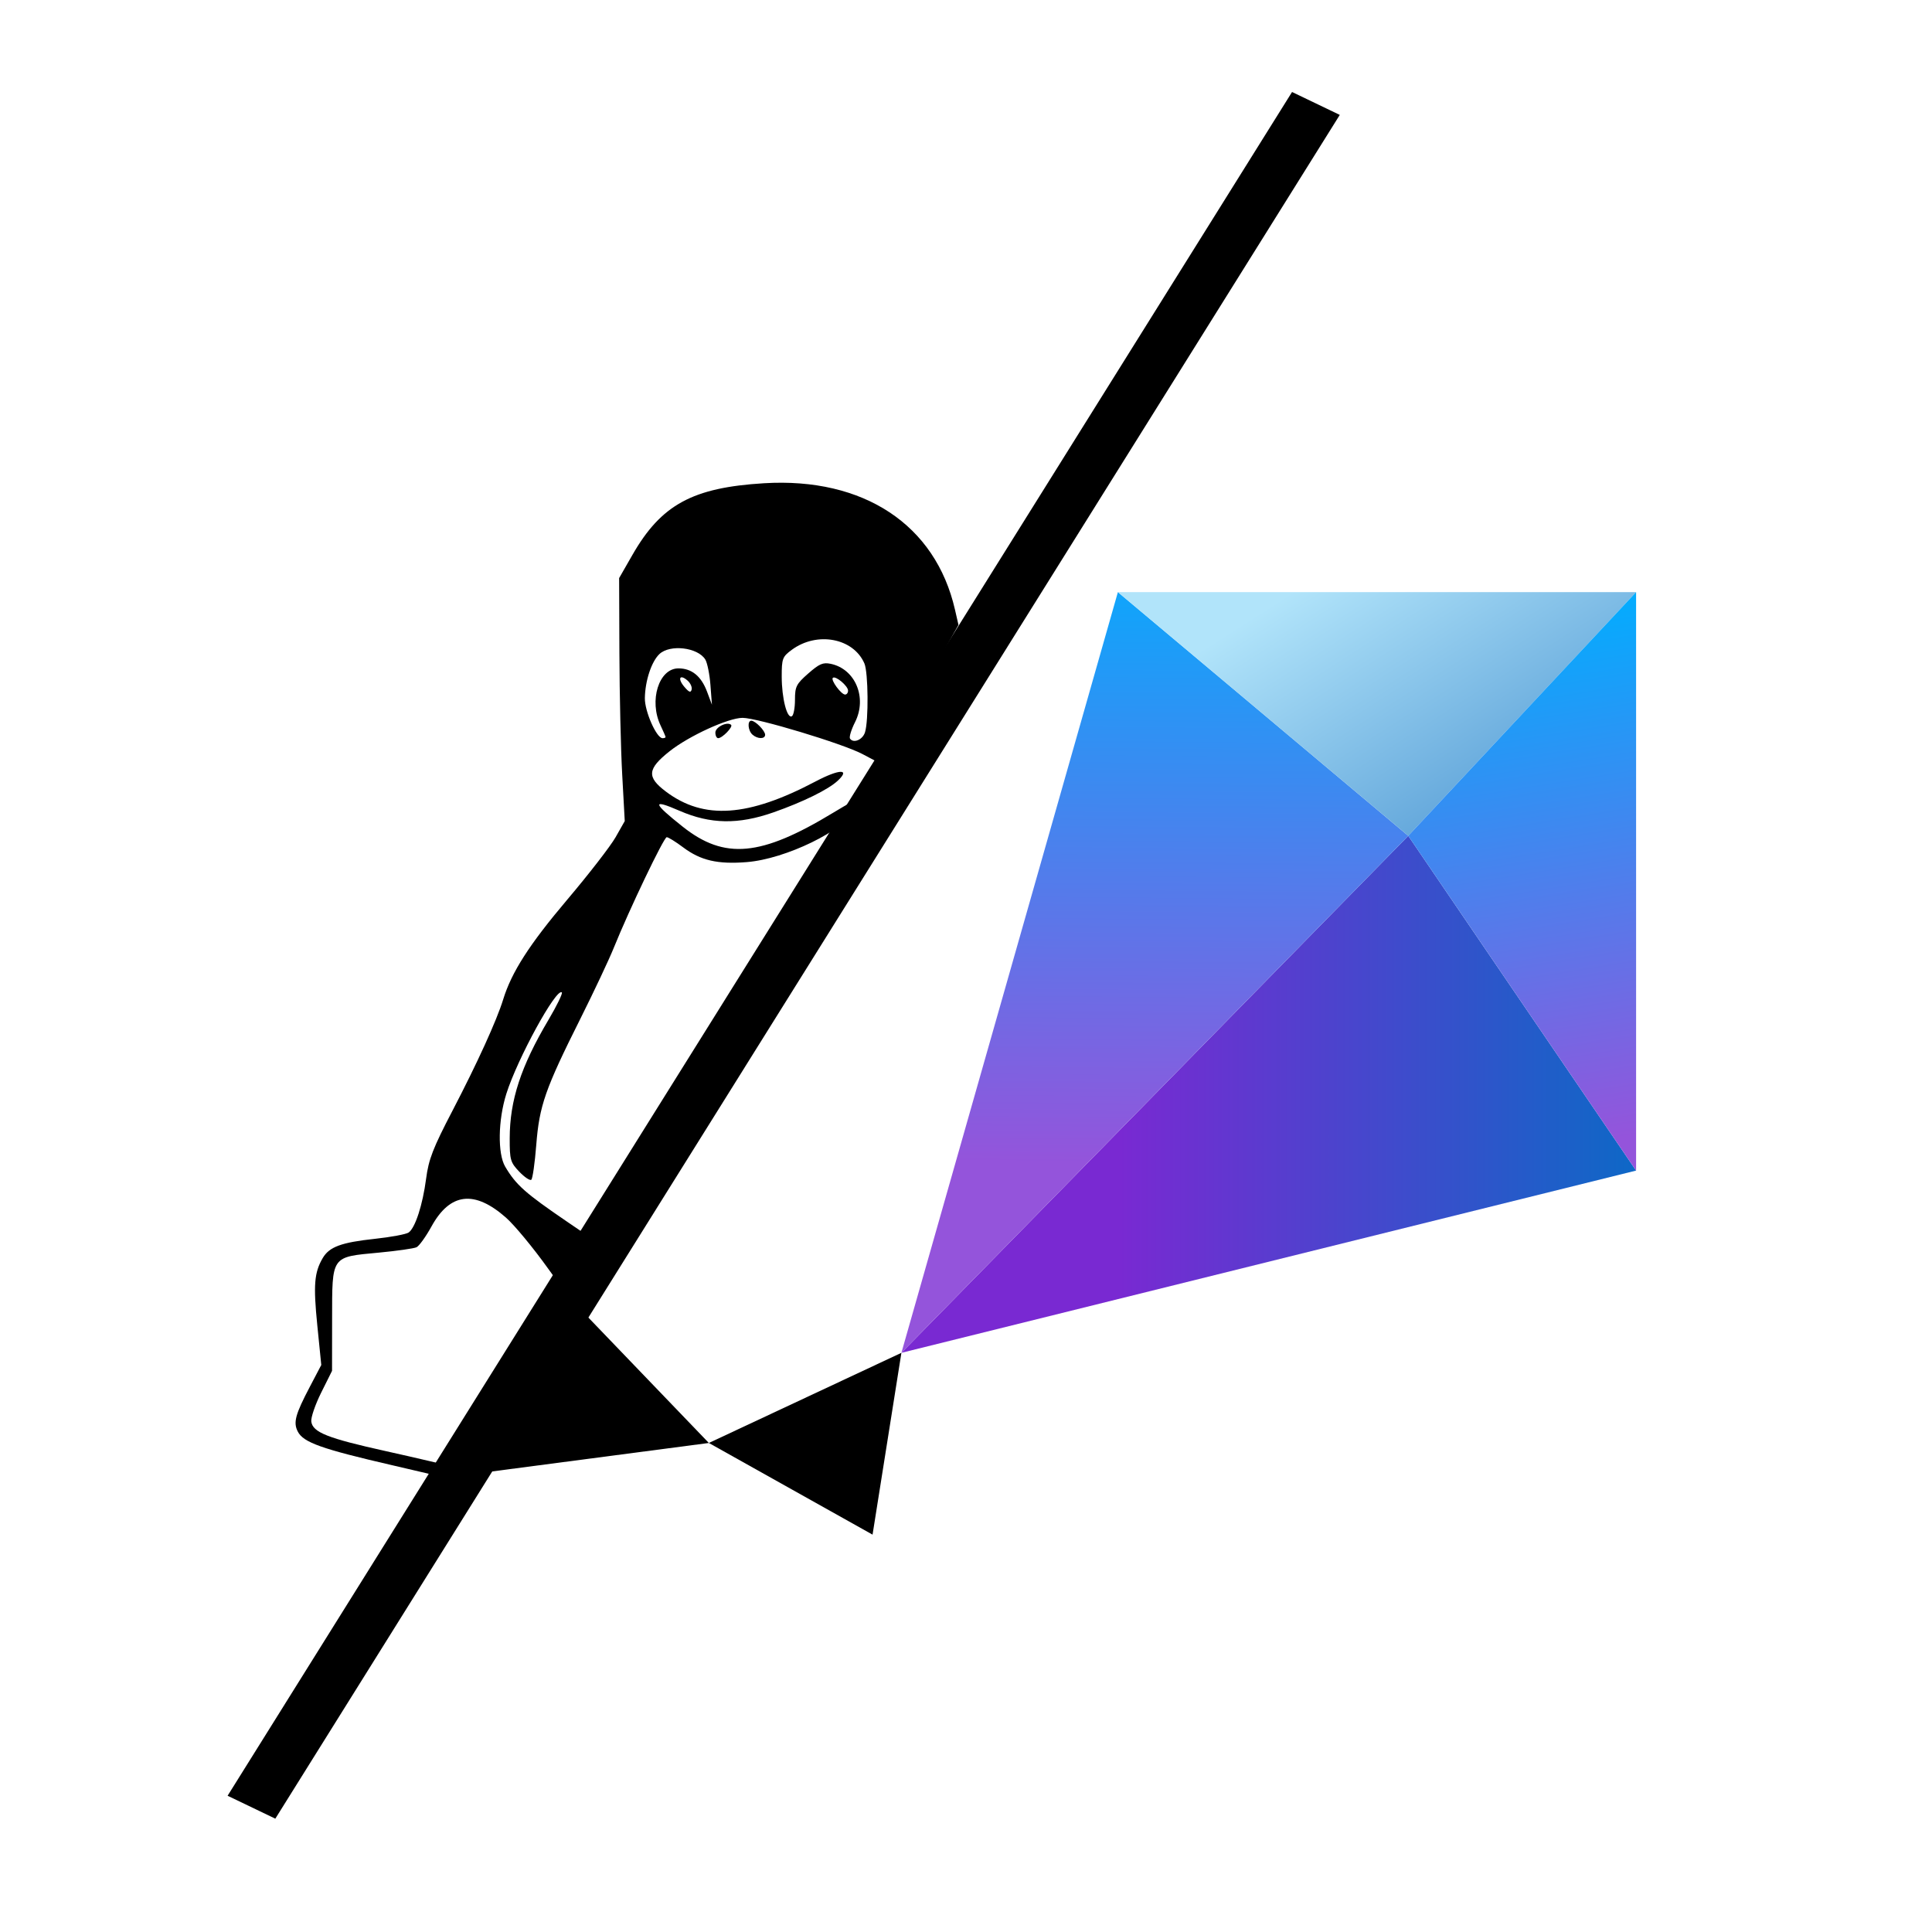 <?xml version="1.0" encoding="UTF-8" standalone="no"?>
<!-- Created with Inkscape (http://www.inkscape.org/) -->

<svg
   width="200mm"
   height="200mm"
   viewBox="0 0 200 200"
   version="1.1"
   id="svg1286"
   inkscape:version="1.1.2 (0a00cf5339, 2022-02-04)"
   sodipodi:docname="linux_architecture.svg"
   xmlns:inkscape="http://www.inkscape.org/namespaces/inkscape"
   xmlns:sodipodi="http://sodipodi.sourceforge.net/DTD/sodipodi-0.dtd"
   xmlns:xlink="http://www.w3.org/1999/xlink"
   xmlns="http://www.w3.org/2000/svg"
   xmlns:svg="http://www.w3.org/2000/svg">
  <sodipodi:namedview
     id="namedview1288"
     pagecolor="#ffffff"
     bordercolor="#666666"
     borderopacity="1.0"
     inkscape:pageshadow="2"
     inkscape:pageopacity="0.0"
     inkscape:pagecheckerboard="0"
     inkscape:document-units="mm"
     showgrid="false"
     inkscape:zoom="0.34832352"
     inkscape:cx="-594.27512"
     inkscape:cy="41.627968"
     inkscape:window-width="1850"
     inkscape:window-height="1016"
     inkscape:window-x="0"
     inkscape:window-y="0"
     inkscape:window-maximized="1"
     inkscape:current-layer="layer2"
     inkscape:showpageshadow="2"
     inkscape:deskcolor="#d1d1d1"
     inkscape:snap-global="false" />
  <defs
     id="defs1283">
    <filter
       style="color-interpolation-filters:sRGB"
       inkscape:label="Greyscale"
       id="filter320"
       x="0"
       y="0"
       width="1"
       height="1">
      <feColorMatrix
         values="0.21 0.72 0.072 0 0 0.21 0.72 0.072 0 0 0.21 0.72 0.072 0 0 0 0 0 1 0 "
         id="feColorMatrix318"
         result="fbSourceGraphic" />
      <feColorMatrix
         result="fbSourceGraphicAlpha"
         in="fbSourceGraphic"
         values="0 0 0 -1 0 0 0 0 -1 0 0 0 0 -1 0 0 0 0 1 0"
         id="feColorMatrix322" />
      <feColorMatrix
         id="feColorMatrix324"
         values="0.21 0.72 0.072 0 0 0.21 0.72 0.072 0 0 0.21 0.72 0.072 0 0 0 0 0 1 0 "
         in="fbSourceGraphic" />
    </filter>
    <linearGradient
       id="linear-gradient"
       x1="174.376"
       y1="84.252"
       x2="268.281"
       y2="84.252"
       gradientUnits="userSpaceOnUse">
      <stop
         offset="0"
         stop-color="#7929d2"
         id="stop4" />
      <stop
         offset="1"
         stop-color="#0070c5"
         id="stop6" />
    </linearGradient>
    <linearGradient
       id="linear-gradient-2"
       x1="180.767"
       y1="1.524"
       x2="179.981"
       y2="94.35"
       gradientUnits="userSpaceOnUse">
      <stop
         offset="0"
         stop-color="#00aeff"
         id="stop9" />
      <stop
         offset="1"
         stop-color="#9454db"
         id="stop11" />
    </linearGradient>
    <linearGradient
       id="linear-gradient-3"
       x1="232.456"
       y1="40.015"
       x2="212.407"
       y2="5.29"
       gradientUnits="userSpaceOnUse">
      <stop
         offset="0"
         stop-color="#66a9dc"
         id="stop14" />
      <stop
         offset="1"
         stop-color="#b1e4fa"
         id="stop16" />
    </linearGradient>
    <linearGradient
       id="linear-gradient-4"
       x1="236.915"
       y1="12.807"
       x2="248.306"
       y2="91.593"
       xlink:href="#linear-gradient-2" />
    <filter
       style="color-interpolation-filters:sRGB"
       inkscape:label="Greyscale"
       id="filter320-7"
       x="0"
       y="0"
       width="1"
       height="1">
      <feColorMatrix
         values="0.21 0.72 0.072 0 0 0.21 0.72 0.072 0 0 0.21 0.72 0.072 0 0 0 0 0 1 0 "
         id="feColorMatrix318-9"
         result="fbSourceGraphic" />
      <feColorMatrix
         result="fbSourceGraphicAlpha"
         in="fbSourceGraphic"
         values="0 0 0 -1 0 0 0 0 -1 0 0 0 0 -1 0 0 0 0 1 0"
         id="feColorMatrix322-2" />
      <feColorMatrix
         id="feColorMatrix324-0"
         values="0.21 0.72 0.072 0 0 0.21 0.72 0.072 0 0 0.21 0.72 0.072 0 0 0 0 0 1 0 "
         in="fbSourceGraphic" />
    </filter>
    <linearGradient
       id="linear-gradient-23"
       x1="174.376"
       y1="84.252"
       x2="268.281"
       y2="84.252"
       gradientUnits="userSpaceOnUse">
      <stop
         offset="0"
         stop-color="#7929d2"
         id="stop4-7" />
      <stop
         offset="1"
         stop-color="#0070c5"
         id="stop6-5" />
    </linearGradient>
    <linearGradient
       inkscape:collect="always"
       xlink:href="#linear-gradient-2"
       id="linearGradient326-9"
       gradientUnits="userSpaceOnUse"
       x1="180.767"
       y1="1.524"
       x2="179.981"
       y2="94.35" />
    <linearGradient
       id="linear-gradient-3-8"
       x1="232.456"
       y1="40.015"
       x2="212.407"
       y2="5.29"
       gradientUnits="userSpaceOnUse">
      <stop
         offset="0"
         stop-color="#66a9dc"
         id="stop14-9" />
      <stop
         offset="1"
         stop-color="#b1e4fa"
         id="stop16-7" />
    </linearGradient>
    <linearGradient
       id="linear-gradient-4-3"
       x1="236.915"
       y1="12.807"
       x2="248.306"
       y2="91.593"
       xlink:href="#linear-gradient-2" />
  </defs>
  <g
     inkscape:groupmode="layer"
     id="layer2"
     inkscape:label="Layer 2">
    <rect
       style="fill:#ffffff;stroke-width:0.265"
       id="rect2823"
       width="200.88"
       height="199.961"
       x="-340.904"
       y="104.335" />
    <rect
       style="fill:#ffffff;stroke-width:0.265"
       id="rect8884"
       width="200.787"
       height="200.755"
       x="-1.125"
       y="0.211" />
  </g>
  <g
     inkscape:label="Layer 1"
     inkscape:groupmode="layer"
     id="layer1">
    <g
       id="g8838"
       transform="matrix(1.298,0,0,1.138,122.309,152.611)">
      <polygon
         class="cls-1"
         points="134.589,148.235 139.235,121.816 108.213,134.914 "
         id="polygon22-1"
         transform="matrix(0.495,0,0,0.626,-91.261,-87.299)"
         style="filter:url(#filter320-7)" />
      <polygon
         class="cls-3"
         points="87.948,115.889 108.213,134.914 72.257,139.174 "
         id="polygon26-9"
         transform="matrix(0.495,0,0,0.626,-91.261,-87.299)"
         style="filter:url(#filter320-7)" />
      <polygon
         class="cls-4"
         points="139.235,121.815 220.898,46.688 257.609,95.332 "
         id="polygon30-1"
         inkscape:label="polygon30"
         style="fill:url(#linear-gradient-23);filter:url(#filter320-7)"
         transform="matrix(0.495,0,0,0.626,-91.261,-87.299)" />
      <polygon
         class="cls-5"
         points="139.235,121.815 174.116,11.275 220.898,46.688 "
         id="polygon32-9"
         style="fill:url(#linearGradient326-9);filter:url(#filter320-7)"
         transform="matrix(0.495,0,0,0.626,-91.261,-87.299)" />
      <polygon
         class="cls-6"
         points="174.116,11.275 257.609,11.275 220.898,46.688 "
         id="polygon34-4"
         style="fill:url(#linear-gradient-3-8);filter:url(#filter320-7)"
         transform="matrix(0.495,0,0,0.626,-91.261,-87.299)" />
      <polygon
         class="cls-7"
         points="257.609,95.332 257.609,11.275 220.898,46.688 "
         id="polygon36-7"
         style="fill:url(#linear-gradient-4-3);filter:url(#filter320-7)"
         transform="matrix(0.495,0,0,0.626,-91.261,-87.299)" />
      <path
         style="fill:#000000;stroke-width:0.265"
         d="m -57.153,0.748 c -0.437,-0.137 -3.055,-0.845 -5.819,-1.572 -5.612,-1.478 -7.055,-2.064 -7.503,-3.047 -0.378,-0.83 -0.21,-1.548 0.956,-4.082 l 0.913,-1.984 -0.318,-3.619 c -0.321,-3.657 -0.242,-4.785 0.43,-6.1 0.524,-1.026 1.479,-1.429 4.163,-1.757 1.291,-0.158 2.505,-0.418 2.697,-0.577 0.526,-0.437 1.114,-2.506 1.388,-4.884 0.204,-1.778 0.546,-2.783 2.115,-6.218 1.964,-4.299 3.52,-8.195 4.03,-10.088 0.67,-2.49 2.092,-5.017 5.104,-9.076 1.724,-2.322 3.462,-4.883 3.864,-5.69 l 0.73,-1.468 -0.203,-4.233 c -0.112,-2.328 -0.213,-7.302 -0.224,-11.052 l -0.021,-6.819 1.064,-2.116 c 2.295,-4.565 4.796,-6.118 10.491,-6.512 7.946,-0.55 13.675,3.772 15.228,11.492 l 0.281,1.396 -3.114,6.304 -3.114,6.304 -1.439,-0.866 c -1.568,-0.944 -8.379,-3.288 -9.554,-3.288 -1.127,0 -4.266,1.637 -5.808,3.029 -1.793,1.619 -1.852,2.355 -0.293,3.689 3.016,2.581 6.549,2.305 11.923,-0.932 1.889,-1.138 2.809,-1.173 1.77,-0.067 -0.759,0.808 -2.763,1.932 -5.132,2.88 -2.798,1.119 -5.022,1.077 -7.482,-0.144 -2.231,-1.108 -2.169,-0.743 0.249,1.444 3.342,3.024 6.235,2.72 11.99,-1.261 1.161,-0.803 2.148,-1.423 2.194,-1.377 0.046,0.046 -0.121,0.512 -0.371,1.036 -0.929,1.949 -5.603,4.541 -8.696,4.824 -2.332,0.213 -3.683,-0.143 -5.083,-1.342 -0.597,-0.511 -1.186,-0.927 -1.309,-0.923 -0.231,0.007 -2.988,6.578 -4.216,10.047 -0.386,1.091 -1.591,4.008 -2.677,6.482 -2.801,6.379 -3.267,7.9 -3.51,11.448 -0.113,1.647 -0.291,3.079 -0.396,3.182 -0.105,0.103 -0.536,-0.225 -0.959,-0.729 -0.709,-0.846 -0.768,-1.08 -0.764,-3.043 0.006,-3.455 0.889,-6.532 3.088,-10.765 0.671,-1.293 1.152,-2.419 1.068,-2.503 -0.439,-0.439 -3.536,6.016 -4.423,9.217 -0.663,2.393 -0.706,5.448 -0.093,6.634 0.858,1.659 1.589,2.402 4.914,4.989 l 3.368,2.62 -1.245,2.506 c -0.685,1.378 -1.307,2.504 -1.384,2.501 -0.076,-0.003 -1.088,-1.521 -2.249,-3.373 -1.161,-1.853 -2.664,-3.925 -3.34,-4.605 -2.519,-2.532 -4.46,-2.269 -5.944,0.804 -0.446,0.924 -0.982,1.773 -1.191,1.888 -0.209,0.114 -1.562,0.335 -3.007,0.49 -3.83,0.411 -3.721,0.233 -3.727,6.066 l -0.005,4.688 -0.866,1.982 c -0.476,1.09 -0.831,2.275 -0.789,2.633 0.117,0.981 1.295,1.513 5.948,2.689 2.301,0.581 4.986,1.3 5.966,1.597 1.607,0.487 1.756,0.59 1.512,1.045 -0.149,0.278 -0.296,0.494 -0.327,0.482 -0.031,-0.013 -0.414,-0.135 -0.851,-0.272 z M -25.243,-67.486 c 0.295,-1.059 0.262,-5.452 -0.046,-6.265 -0.877,-2.315 -3.78,-2.936 -5.795,-1.24 -0.745,0.627 -0.801,0.799 -0.8,2.437 0.002,1.962 0.422,3.843 0.807,3.606 0.138,-0.085 0.25,-0.757 0.25,-1.493 0,-1.208 0.103,-1.441 1.056,-2.395 0.885,-0.885 1.175,-1.029 1.786,-0.885 1.971,0.462 2.933,3.084 1.948,5.31 -0.304,0.687 -0.483,1.362 -0.398,1.5 0.278,0.45 1.004,0.101 1.192,-0.574 z m -15.903,0.431 c 0,-0.055 -0.179,-0.527 -0.397,-1.05 -0.945,-2.263 -0.142,-5.2 1.422,-5.2 1.057,0 1.818,0.706 2.281,2.117 l 0.391,1.191 -0.119,-1.784 c -0.065,-0.981 -0.25,-2.029 -0.41,-2.328 -0.591,-1.105 -2.812,-1.408 -3.659,-0.499 -0.631,0.678 -1.139,2.426 -1.162,4.006 -0.018,1.199 0.929,3.648 1.411,3.648 0.133,0 0.241,-0.045 0.241,-0.1 z m 1.752,-5.141 c -0.622,-0.622 -0.819,-0.185 -0.256,0.569 0.373,0.5 0.511,0.56 0.581,0.251 0.05,-0.222 -0.096,-0.591 -0.324,-0.82 z m 12.801,0.916 c 0,-0.425 -0.996,-1.382 -1.213,-1.165 -0.192,0.192 0.664,1.521 0.979,1.521 0.129,0 0.234,-0.16 0.234,-0.356 z m -10.583,3.813 c 0,-0.495 0.936,-1.022 1.253,-0.705 0.18,0.18 -0.698,1.216 -1.029,1.216 -0.123,0 -0.224,-0.23 -0.224,-0.511 z m 2.963,0.194 c -0.363,-0.363 -0.43,-1.27 -0.094,-1.27 0.318,0 1.099,0.908 1.099,1.278 0,0.403 -0.599,0.398 -1.005,-0.008 z"
         id="path7614" />
      <rect
         style="fill:#000000;stroke-width:0.265"
         id="rect7940"
         width="4.339"
         height="176.712"
         x="-52.672"
         y="-114.512"
         transform="rotate(28.712)" />
    </g>
  </g>
</svg>
